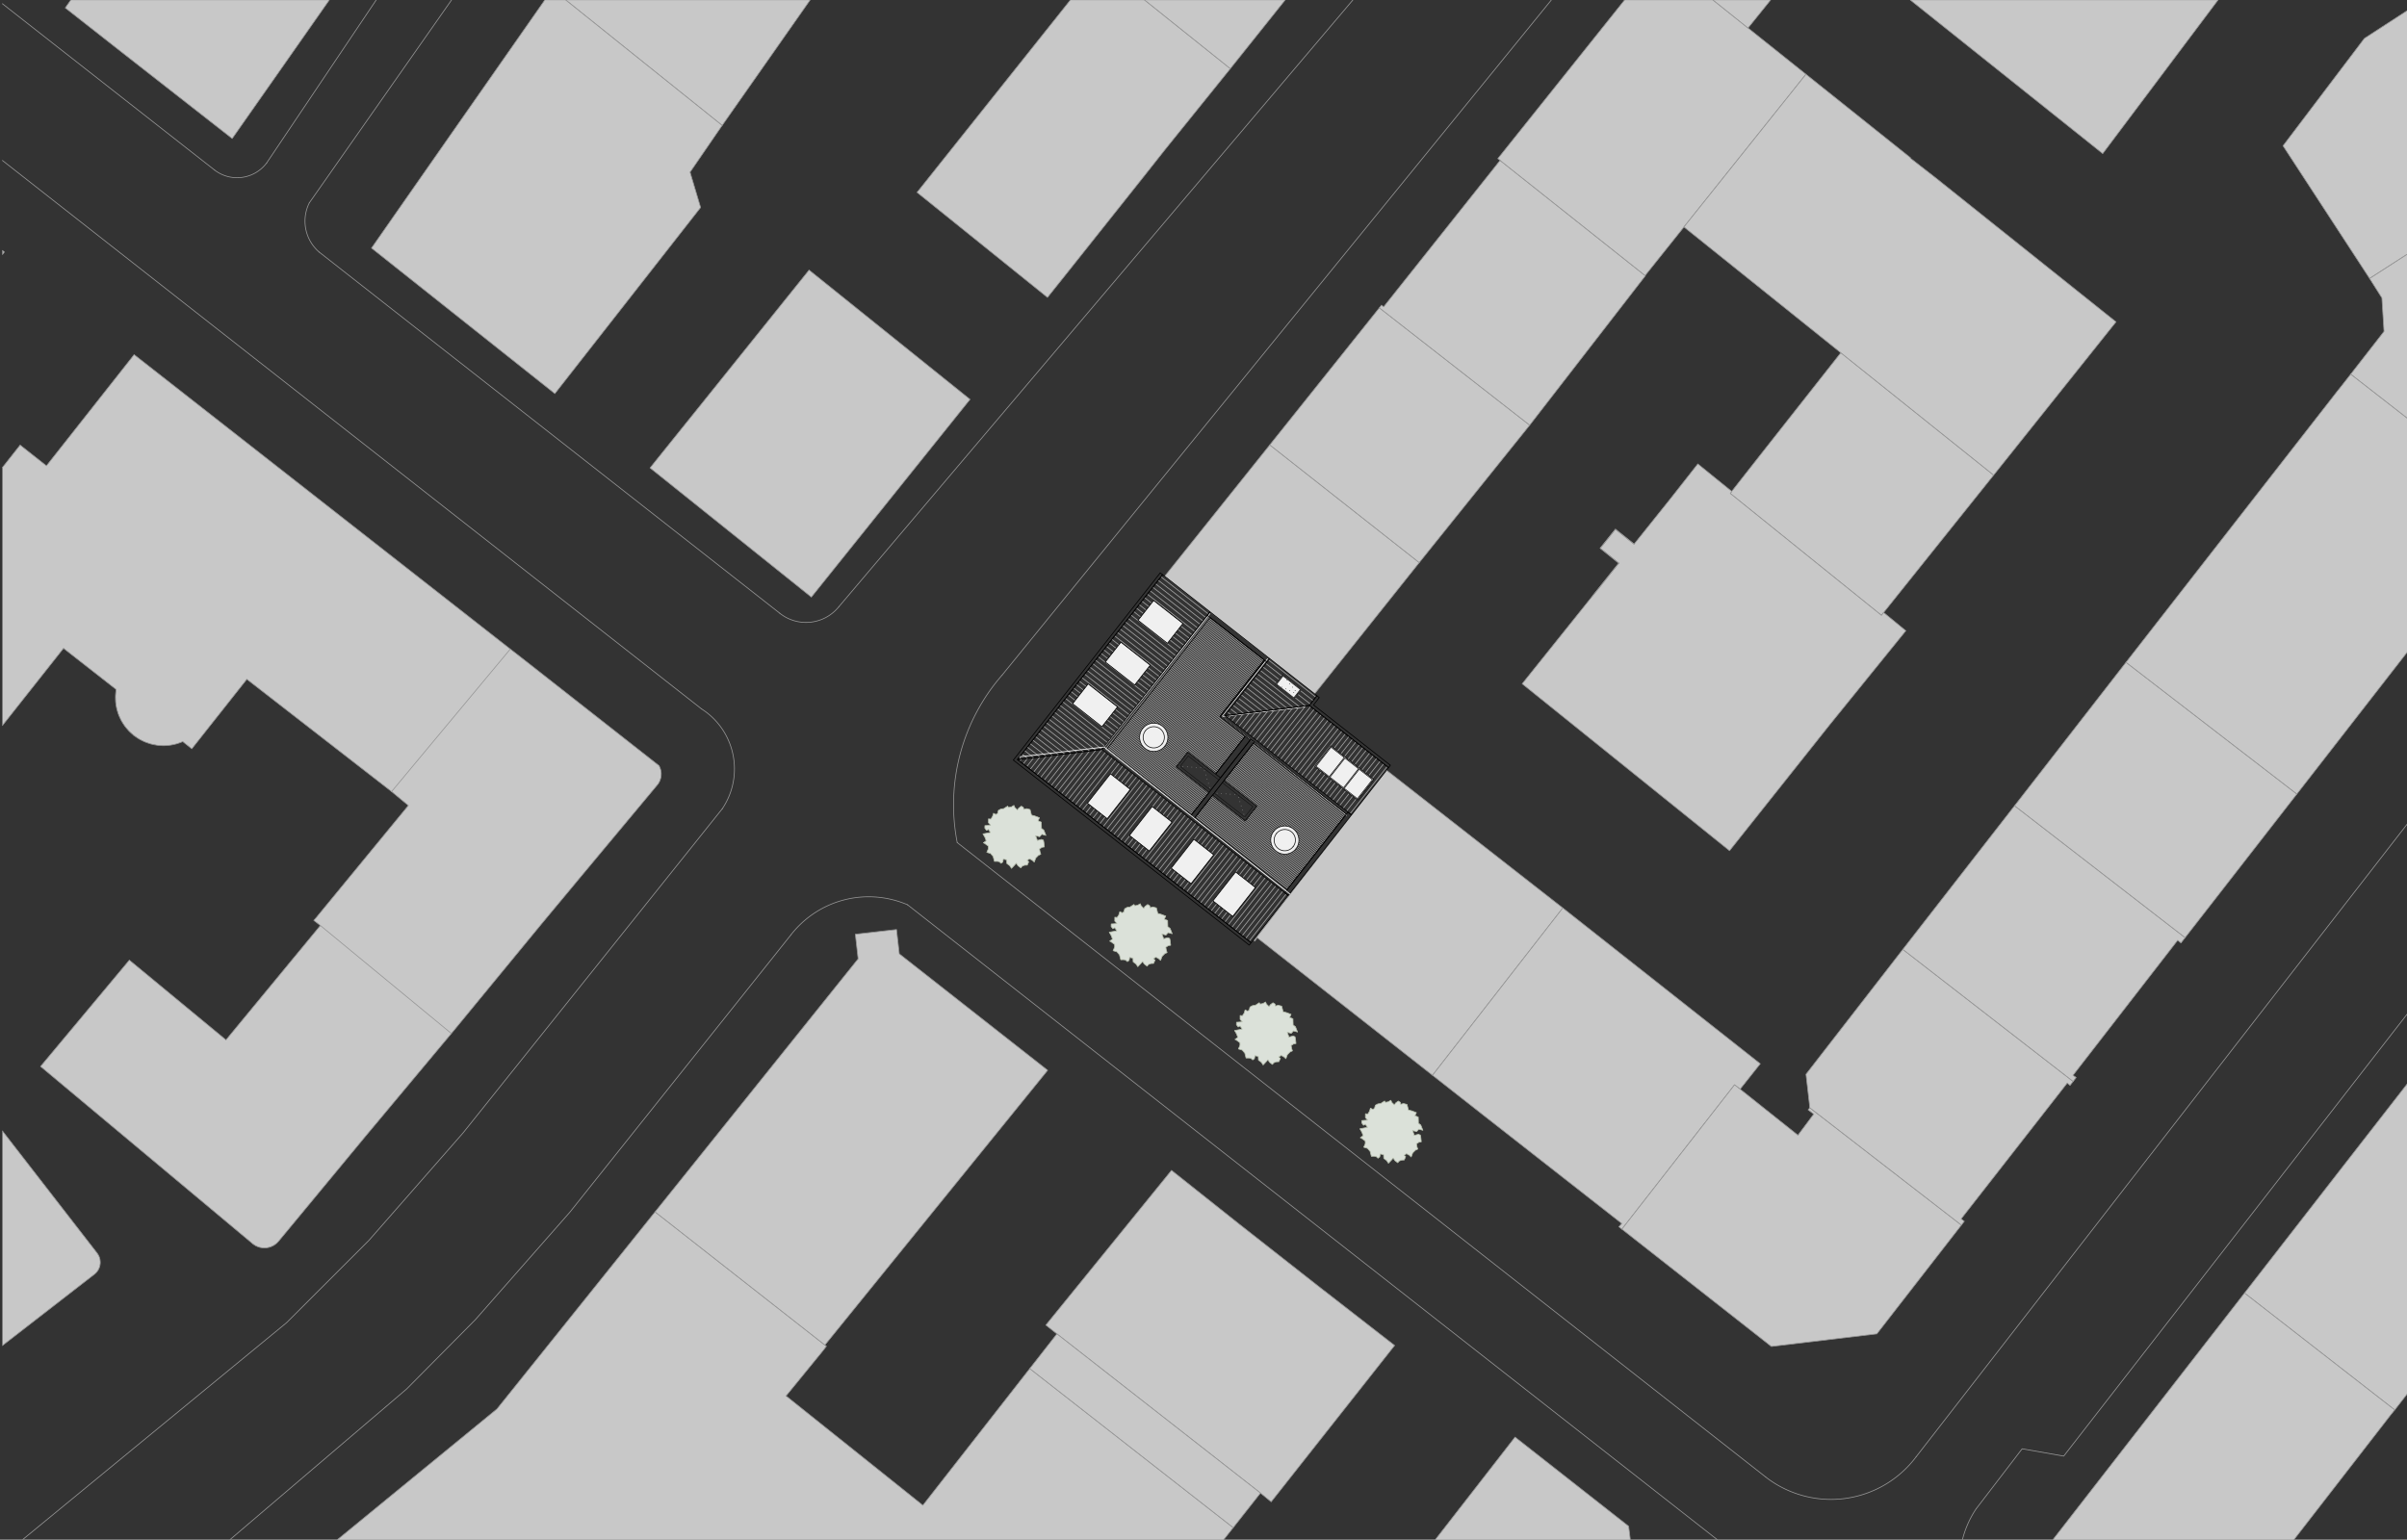 <svg id="Ebene_1" data-name="Ebene 1" xmlns="http://www.w3.org/2000/svg" viewBox="0 0 2573.86 1646.93"><rect x="0" y="0" width="2573.86" height="1646.93" fill="#333333" stroke="none"/><defs><clipPath id="clip-path"><path class="cls-1" d="m1340.608 794.425-31.785 40.518 34.943 27.411-12.246 15.611-34.942-27.408-18.953 24.159 98.484 77.256 55.403-70.625 7.58-9.667-98.484-77.255"/></clipPath><clipPath id="clip-path-2"><path class="cls-1" d="m1178.364 801.656-90.309 10.82 249.781 195.939 39.659-50.553-199.131-156.206"/></clipPath><clipPath id="clip-path-3"><path class="cls-1" d="m1293.89 660.505-110.22 140.508 90.239 70.786 18.952-24.159-34.943-27.411 12.249-15.611 29.735 23.327 31.785-40.519-27.156-21.302 47.237-60.217-57.878-45.402"/></clipPath><clipPath id="clip-path-4"><path class="cls-1" d="M2.577 1646.969V.035h2571.356v1646.934H2.577"/></clipPath><clipPath id="clip-path-22"><path class="cls-1" d="m1088.063 812.482 155.121-197.746 50.641 39.728-115.47 147.2-90.292 10.818"/></clipPath><clipPath id="clip-path-23"><path class="cls-1" d="m1309.838 765.483 135.306 106.141 39.654-50.553-84.75-66.484-90.21 10.896"/></clipPath><clipPath id="clip-path-24"><path class="cls-1" d="m1309.838 765.483 47.82-60.959 50.554 39.654-8.164 10.409-90.21 10.896"/></clipPath><style>.cls-1,.cls-12,.cls-13,.cls-18,.cls-4,.cls-5,.cls-9{fill:none}.cls-1{clip-rule:evenodd}.cls-11,.cls-17,.cls-8{fill-rule:evenodd}.cls-4{stroke:#a6a6a6}.cls-12,.cls-13,.cls-18,.cls-4,.cls-5,.cls-9{stroke-linecap:round;stroke-linejoin:round;stroke-width:.8px}.cls-5{stroke:#000}.cls-8{fill:#c8c8c8}.cls-9{stroke:#969696}.cls-10{clip-path:url(#clip-path-4)}.cls-11{fill:#f0f0f0}.cls-12{stroke:#191919}.cls-13{stroke:#fff}.cls-17{fill:#dbe1d9}.cls-18{stroke:#b7bfae}</style></defs><g style="clip-path:url(#clip-path)"><path class="cls-4" d="m1277.625 874.716 98.484 77.256M1278.79 873.231l98.487 77.256M1279.958 871.743l98.484 77.255M1281.123 870.255l98.487 77.258M1282.291 868.769l98.484 77.256M1283.456 867.281l98.484 77.256M1284.624 865.796l98.484 77.255M1285.789 864.307l98.484 77.256M1286.957 862.822l98.484 77.256M1288.122 861.334l98.484 77.255M1289.29 859.849l98.484 77.255M1290.455 858.36l98.484 77.256M1291.622 856.875l98.485 77.256M1292.787 855.387l98.485 77.255M1293.953 853.901l98.487 77.256M1295.12 852.413l98.485 77.256M1296.285 850.925l98.488 77.258M1332.393 876.848l63.545 49.847M1333.561 875.363l63.544 49.844M1334.726 873.874l63.545 49.848M1335.894 872.389l63.542 49.845M1337.059 870.901l63.545 49.847M1338.227 869.415l63.541 49.845M1339.392 867.927l63.544 49.848M1340.56 866.442l63.541 49.844M1341.725 864.954l63.544 49.847M1342.893 863.468l63.541 49.845M1309.118 834.572l98.484 77.256M1310.283 833.084l98.484 77.255M1311.448 831.598l98.487 77.256M1312.616 830.11l98.484 77.256M1313.781 828.622l98.487 77.256M1314.949 827.137l98.484 77.255M1316.114 825.649l98.487 77.255M1317.282 824.163l98.484 77.256M1318.447 822.675l98.484 77.256M1319.615 821.19l98.484 77.255M1320.78 819.701l98.484 77.256M1321.948 818.216l98.484 77.256M1323.113 816.728l98.484 77.255M1324.28 815.242l98.485 77.256M1325.446 813.754l98.484 77.256M1326.613 812.269l98.485 77.255M1327.778 810.781l98.485 77.255M1328.943 809.293l98.488 77.255M1330.111 807.807l98.485 77.256M1331.276 806.319l98.487 77.256M1332.444 804.834l98.485 77.255M1333.609 803.346l98.485 77.255M1334.777 801.86l98.484 77.256M1335.942 800.372l98.484 77.256M1337.11 798.887l98.484 77.255M1338.275 797.398l98.484 77.256M1339.443 795.913l98.484 77.256"/></g><path class="cls-5" d="m1439.092 871.68-98.484-77.255M1431.512 881.347l7.58-9.667M1376.109 951.972l55.403-70.625M1277.625 874.716l98.484 77.256M1296.578 850.557l-18.953 24.159M1331.52 877.965l-34.942-27.408M1343.766 862.354l-12.246 15.611M1308.823 834.943l34.943 27.411M1340.608 794.425l-31.785 40.518"/><g style="clip-path:url(#clip-path-2)"><path class="cls-4" d="m1335.715 1006.754 39.66-50.556M1331.999 1003.837l39.657-50.553M1328.283 1000.921l39.657-50.554M1324.564 998.007l39.66-50.556M1320.848 995.09l39.656-50.556M1317.131 992.173l39.657-50.553M1313.412 989.259l39.66-50.556M1309.696 986.342l39.657-50.556M1305.98 983.425l39.657-50.553M1302.261 980.511l39.659-50.556M1298.545 977.594l39.656-50.556M1294.828 974.677l39.657-50.553M1291.109 971.763l39.66-50.556M1287.393 968.846l39.657-50.555M1283.677 965.93l39.657-50.553M1279.958 963.016l39.659-50.556M1276.242 960.099l39.656-50.556M1272.525 957.182l39.657-50.553M1268.806 954.268l39.66-50.556M1265.09 951.351l39.657-50.556M1261.374 948.434l39.657-50.553M1257.655 945.52l39.657-50.556M1253.939 942.603l39.656-50.556M1250.222 939.686l39.657-50.553M1246.503 936.772l39.657-50.556M1242.787 933.856l39.657-50.556M1239.071 930.939l39.657-50.553M1235.352 928.025l39.657-50.556M1231.636 925.108l39.656-50.556M1227.919 922.191l39.657-50.553M1224.2 919.277l39.657-50.556M1220.484 916.36l39.657-50.556M1216.768 913.443l39.657-50.553M1213.049 910.529l39.657-50.556M1209.333 907.612l39.656-50.556M1205.616 904.696l39.657-50.554M1201.897 901.781l39.657-50.555M1198.181 898.865l39.657-50.556M1194.465 895.948l39.657-50.553M1190.746 893.034l39.657-50.556M1187.03 890.117l39.656-50.556M1183.313 887.2l39.657-50.553M1179.594 884.286l39.657-50.556M1175.878 881.369l39.657-50.556M1172.162 878.452l39.657-50.553M1168.443 875.535l39.656-50.553M1164.727 872.622l39.656-50.556M1161.01 869.705l39.657-50.554M1157.291 866.788l39.657-50.553M1153.575 863.874l39.657-50.556M1149.856 860.957l39.659-50.553M1146.14 858.04l39.657-50.553M1142.423 855.126l39.657-50.556M1138.704 852.209l39.66-50.553M1134.988 849.292l36.749-46.842M1131.272 846.378l33.837-43.135M1127.553 843.461l30.929-39.424M1123.837 840.545l28.014-35.714M1120.12 837.631l25.104-32.006M1116.401 834.714l22.196-28.296M1112.685 831.797l19.284-24.582M1108.969 828.883l16.373-20.875M1105.25 825.966l13.464-17.164M1101.534 823.049l10.553-13.453M1097.818 820.135l7.642-9.745M1094.098 817.218l4.734-6.035M1090.382 814.301l1.823-2.321"/></g><path class="cls-5" d="m1377.495 957.862-199.131-156.206M1337.836 1008.415l39.659-50.553M1088.055 812.476l249.781 195.939M1178.364 801.656l-90.309 10.82"/><g style="clip-path:url(#clip-path-3)"><path class="cls-4" d="m1183.67 801.015 90.239 70.784M1184.836 799.527l90.238 70.787M1186.003 798.039l90.236 70.787M1187.168 796.554l90.239 70.787M1188.333 795.065l90.239 70.787M1189.501 793.58l90.239 70.787M1190.666 792.092l90.239 70.787M1191.834 790.607l90.239 70.786M1192.999 789.118l90.239 70.787M1194.167 787.633l90.239 70.787M1195.332 786.145l90.238 70.787M1196.5 784.659l90.238 70.785M1197.665 783.171l90.238 70.787M1198.833 781.686l90.238 70.784M1199.998 780.198l90.238 70.787M1201.166 778.71l90.238 70.786M1202.331 777.224l90.238 70.787M1203.499 775.736l55.295 43.379M1204.664 774.251l55.295 43.375M1205.829 772.762l55.298 43.379M1206.997 771.277l55.295 43.376M1208.162 769.789l55.298 43.379M1209.33 768.304l55.295 43.375M1210.495 766.815l55.298 43.379M1211.663 765.33l55.295 43.376M1212.828 763.842l55.298 43.376M1213.995 762.356l55.296 43.376M1215.161 760.868l85.033 66.705M1216.328 759.38l85.034 66.705M1217.494 757.895l85.033 66.705M1218.661 756.406l85.034 66.706M1219.826 754.921l85.034 66.705M1220.994 753.433l85.034 66.705M1222.159 751.948l85.034 66.705M1223.327 750.459l85.034 66.705M1224.492 748.974l85.034 66.702M1225.657 747.486l85.037 66.705M1226.825 746l85.034 66.703M1227.99 744.512l85.034 66.705M1229.158 743.027l85.034 66.702M1230.323 741.539l85.034 66.705M1231.491 740.051l85.034 66.705M1232.656 738.565l85.034 66.705M1233.824 737.077l85.034 66.705M1234.989 735.592l85.034 66.705M1236.157 734.104l85.034 66.704M1237.322 732.618l85.034 66.705M1238.49 731.13l85.034 66.705M1239.655 729.645l85.034 66.705M1240.823 728.156l85.034 66.705M1241.988 726.671l85.034 66.702M1243.153 725.183l85.036 66.705M1244.321 723.698l85.033 66.702M1245.486 722.209l85.034 66.705M1246.654 720.724l57.877 45.4M1247.819 719.236l57.878 45.402M1248.987 717.748l57.877 45.402M1250.151 716.262l57.878 45.403M1251.319 714.774l57.878 45.403M1252.484 713.289l57.878 45.402M1253.652 711.8l57.878 45.403M1254.817 710.315l57.878 45.403M1255.985 708.827l57.878 45.403M1257.15 707.342l57.878 45.402M1258.318 705.853l57.878 45.403M1259.483 704.368l57.878 45.4M1260.648 702.88l57.881 45.402M1261.816 701.394l57.878 45.4M1262.981 699.906l57.881 45.403M1264.149 698.418l57.878 45.403M1265.314 696.933l57.881 45.402M1266.482 695.445l57.878 45.402M1267.647 693.959l57.878 45.403M1268.815 692.471l57.878 45.403M1269.98 690.986l57.878 45.402M1271.148 689.497l57.878 45.403M1272.313 688.012l57.878 45.403M1273.481 686.524l57.878 45.403M1274.646 685.039l57.878 45.402M1275.814 683.55l57.878 45.403M1276.979 682.065l57.878 45.4M1278.144 680.577l57.88 45.402M1279.312 679.089l57.877 45.402M1280.477 677.603l57.88 45.403M1281.645 676.115l57.877 45.403M1282.809 674.63l57.881 45.402M1283.977 673.141l57.878 45.403M1285.142 671.656l57.878 45.403M1286.31 670.168l57.878 45.403M1287.475 668.683l57.878 45.402M1288.643 667.194l57.878 45.403M1289.808 665.709l57.878 45.403M1290.976 664.221l57.878 45.402M1292.141 662.736l57.878 45.399M1293.309 661.247l57.878 45.403"/></g><path class="cls-5" d="m1351.768 705.907-57.878-45.402M1304.531 766.124l47.237-60.217M1331.687 787.426l-27.156-21.302M1299.902 827.945l31.785-40.519M1270.164 804.618l29.738 23.327M1257.918 820.229l12.246-15.611M1292.861 847.64l-34.943-27.411M1273.909 871.799l18.952-24.159M1183.67 801.015l90.239 70.784M1293.89 660.505l-110.22 140.51"/><path class="cls-8" d="m1517.629 601.774-111.892 140.363-160.345-125.669 112.436-140.57 159.801 125.876"/><path class="cls-9" d="m1405.737 742.137 111.892-140.363M1245.392 616.468l160.345 125.669M1357.828 475.898l-112.436 140.57M1517.629 601.774l-159.801-125.876"/><path class="cls-8" d="m1344.355 1003.066-2.551 3.552-.779-.609 141.605-182.107 188.484 147.323-139.283 178.954-187.476-147.113"/><path class="cls-9" d="m1341.804 1006.618 2.551-3.552M1341.025 1006.009l.779.609M1482.63 823.902l-141.605 182.107M1671.114 971.225 1482.63 823.902M1531.831 1150.179l139.283-178.954M1344.355 1003.066l187.476 147.113"/><path class="cls-8" d="m865.149 288.868 172.12 138.331-169.665 211.482-172.44-138.178 7.106-8.921 50.891-63.289 111.988-139.425"/><path class="cls-9" d="m1037.269 427.199-172.12-138.331M867.604 638.681l169.665-211.482M695.164 500.503l172.44 138.178M702.27 491.582l-7.106 8.921M753.161 428.293l-50.891 63.289M865.149 288.868 753.161 428.293"/><path class="cls-8" d="M660.428 44.506 604.985.035h261.253L772.21 134.152 660.428 44.506"/><path class="cls-9" d="M772.21 134.152 866.238.035M660.428 44.506l111.782 89.646M604.985.035l55.443 44.471"/><path class="cls-8" d="M2.577 776.019v-275.93l18.942-24.021 28.139 22.204 93.77-118.905 402.217 314.93 11.043 8.543 148.046 116.192 1.567 3.805.695 4.053-.213 4.11-1.108 3.96-1.95 3.62-32.863 39.422-46.527 55.805-44.975 54.066-94.981 115.503-93.41 111.836-62.912 76.045-29.821 36.017-2.65 2.786-3.144 2.217-3.515 1.565-3.75.853-3.845.105-3.793-.641-3.596-1.366-3.262-2.038-227.316-190.038 94.942-113.726 103.351 85.399 100.932-122.4-7.067-5.482 2.362-2.665 98.796-120.245-17.932-14.891-154.811-120.189-58.866 74.418-9.657-7.69-6.518 2.35-6.775 1.451-6.909.524-6.917-.414-6.798-1.337-6.555-2.246-6.194-3.106-5.718-3.912-5.111-4.618-4.446-5.261-3.701-5.811-2.889-6.253-2.026-6.582-1.125-6.798-.205-6.885.719-6.851-56.353-44.068-65.317 82.59"/><path class="cls-9" d="M21.519 476.068 2.577 500.089M49.658 498.272l-28.139-22.204M143.428 379.367l-93.77 118.905M545.645 694.297l-402.217-314.93M556.688 702.84l-11.043-8.543M704.734 819.032 556.688 702.84"/><g class="cls-10"><path class="cls-9" d="M704.734 819.032a18.636 18.636 0 0 1-1.01 19.548"/></g><path class="cls-9" d="m670.862 878.002 32.863-39.422M624.335 933.807l46.527-55.805M579.36 987.873l44.975-54.066M484.379 1103.376l94.981-115.503M390.969 1215.212l93.41-111.836M328.057 1291.257l62.912-76.045M298.236 1327.274l29.821-36.017"/><g class="cls-10"><path class="cls-9" d="M298.236 1327.274a19.71 19.71 0 0 1-27.555 3.48"/></g><path class="cls-9" d="m43.365 1140.717 227.316 190.038M138.307 1026.991l-94.942 113.726M241.658 1112.39l-103.351-85.399M342.59 989.99l-100.932 122.4M335.523 984.508l7.067 5.482M337.885 981.843l-2.362 2.665M436.681 861.598l-98.796 120.245M418.749 846.707l17.932 14.891M263.938 726.518l154.811 120.189M205.072 800.936l58.866-74.418M195.415 793.246l9.657 7.69"/><g class="cls-10"><path class="cls-9" d="M195.415 793.246a51.307 51.307 0 0 1-52.384-6.69"/></g><g class="cls-10"><path class="cls-9" d="M143.031 786.556a51.31 51.31 0 0 1-18.784-49.06"/></g><path class="cls-9" d="m67.894 693.429 56.353 44.068M2.577 776.019l65.317-82.59"/><path class="cls-8" d="m1531.831 1150.179 139.283-178.954 211.165 166.638-21.544 27.156-5.936-4.649-120.452 154.414-3.232-2.551 3.042-3.572-149.083-116.693-53.243-41.789"/><path class="cls-9" d="m1671.114 971.225-139.283 178.954M1882.279 1137.863l-211.165-166.638M1860.735 1165.019l21.544-27.156M1854.799 1160.37l5.936 4.649M1734.347 1314.784l120.452-154.414M1731.115 1312.233l3.232 2.551M1734.157 1308.661l-3.042 3.572M1585.074 1191.968l149.083 116.693M1531.831 1150.179l53.243 41.789"/><path class="cls-8" d="m1734.347 1314.784 120.452-154.414 5.936 4.649 61.852 49.266 16.838-22.544-5.936-4.612 1.797-2.191 162.066 125.461-90.389 116.371-112.819 13.493-159.797-125.479"/><path class="cls-9" d="m1854.799 1160.37-120.452 154.414M1860.735 1165.019l-5.936-4.649M1922.587 1214.285l-61.852-49.266M1939.425 1191.741l-16.838 22.544M1933.489 1187.129l5.936 4.612M1935.286 1184.938l-1.797 2.191M2097.352 1310.399l-162.066-125.461M2006.963 1426.77l90.389-116.371M1894.144 1440.263l112.819-13.493M1734.347 1314.784l159.797 125.479"/><path class="cls-8" d="m1935.286 1184.938-4.101-35.85 103.558-133.569 182.118 141.242-3.308 4.232-3.022-2.511-113.443 145.284 3.382 2.628-3.118 4.005-162.066-125.461"/><path class="cls-9" d="m1931.185 1149.088 4.101 35.85M2034.743 1015.519l-103.558 133.569M2216.861 1156.761l-182.118-141.242M2213.553 1160.993l3.308-4.232M2210.531 1158.482l3.022 2.511M2097.088 1303.766l113.443-145.284M2100.47 1306.394l-3.382-2.628M2097.352 1310.399l3.118-4.005M1935.286 1184.938l162.066 125.461"/><path class="cls-8" d="m2216.71 1150.185 3.382 2.418-3.231 4.158-182.118-141.242 119.509-153.638 182.325 141.052-4.422 5.67-3.532-2.852-111.913 144.434"/><path class="cls-9" d="m2220.092 1152.603-3.382-2.418M2216.861 1156.761l3.231-4.158M2034.743 1015.519l182.118 141.242M2154.252 861.881l-119.509 153.638M2336.577 1002.933l-182.325-141.052M2332.155 1008.603l4.422-5.67M2328.623 1005.751l3.532 2.852M2216.71 1150.185l111.913-144.434"/><path class="cls-8" d="m2154.252 861.881 119.152-153.428 182.681 140.862-119.508 153.618-182.325-141.052"/><path class="cls-9" d="m2273.404 708.453-119.152 153.428M2456.085 849.315l-182.681-140.862M2336.577 1002.933l119.508-153.618M2154.252 861.881l182.325 141.052"/><path class="cls-8" d="m2456.085 849.315-182.681-140.862 227.259-291.674.054.042 13.008-16.608 60.208 46.905v250.631l-117.848 151.566"/><path class="cls-9" d="m2273.404 708.453 182.681 140.862M2500.663 416.779l-227.259 291.674M2500.717 416.821l-.054-.042M2513.725 400.213l-13.008 16.608M2573.933 447.118l-60.208-46.905M2456.085 849.315l117.848-151.566"/><path class="cls-8" d="m1635.721 454.769-118.092 147.005-159.801-125.876 117.168-146.608 160.725 125.479"/><path class="cls-9" d="m1517.629 601.774 118.092-147.005M1357.828 475.898l159.801 125.876M1474.996 329.29l-117.168 146.608M1635.721 454.769 1474.996 329.29"/><path class="cls-8" d="m1604.083 171.603 155.336 123.373-123.698 159.793-160.725-125.479 2.268-2.855 2.304 1.795 124.515-156.627"/><path class="cls-9" d="m1759.419 294.976-155.336-123.373M1635.721 454.769l123.698-159.793M1474.996 329.29l160.725 125.479M1477.264 326.435l-2.268 2.855M1479.568 328.23l-2.304-1.795M1604.083 171.603 1479.568 328.23"/><path class="cls-8" d="m1604.386 171.589-2.729-1.915L1737.207.035h94.589l37.386 29.915 61.96 49.498-130.465 163.309-41.539 51.996-154.876-123.008.124-.156"/><path class="cls-9" d="m1800.677 242.757 130.465-163.309M1759.138 294.753l41.539-51.996M1604.262 171.745l154.876 123.008M1604.386 171.589l-.124.156M1601.657 169.674l2.729 1.915M1737.207.035l-135.55 169.639M1869.182 29.95 1831.796.035M1931.142 79.448l-61.96-49.498"/><path class="cls-8" d="m2131.841 508.193-117.638 146.985-2.324 3.025-161.652-130.374 1.551-2.211 30.934-39.422 85.72-108.85 163.409 130.847"/><path class="cls-9" d="m2014.203 655.178 117.638-146.985M2011.879 658.203l2.324-3.025M1850.227 527.829l161.652 130.374M1851.778 525.618l-1.551 2.211M1882.712 486.196l-30.934 39.422M1968.432 377.346l-85.72 108.85M2131.841 508.193l-163.409-130.847"/><path class="cls-8" d="m1850.227 527.829 161.652 130.374 2.324-3.025 23.735 19.523-81.582 100.743-106.923 134.513-221.726-178.527 103.371-129.05-19.919-15.95 16.271-20.316 19.919 15.95 37.831-47.245 30.331-38.588 36.267 29.387-1.551 2.211"/><path class="cls-9" d="m2011.879 658.203-161.652-130.374M2014.203 655.178l-2.324 3.025M2037.938 674.701l-23.735-19.523M1956.356 775.444l81.582-100.743M1849.433 909.957l106.923-134.513M1627.707 731.43l221.726 178.527M1731.078 602.38l-103.371 129.05M1711.159 586.43l19.919 15.95M1727.43 566.114l-16.271 20.316M1747.349 582.064l-19.919-15.95M1785.18 534.819l-37.831 47.245M1815.511 496.231l-30.331 38.588M1851.778 525.618l-36.267-29.387M1850.227 527.829l1.551-2.211"/><path class="cls-8" d="M1743.341 1646.969h-208.557l85.289-109.769 121.454 95.349 1.814 14.42"/><path class="cls-9" d="m1620.073 1537.2-85.289 109.766M1741.527 1632.549l-121.454-95.349M1743.341 1646.966l-1.814-14.417"/><path class="cls-8" d="m1118.357 1417.379 134.363-165.507 72.436 57.527 90.162 70.781.037-.048 75.929 59.037-131.998 167.261-11.435-9.391-217.662-170.249-11.832-9.411"/><path class="cls-9" d="m1252.72 1251.872-134.363 165.507M1325.156 1309.399l-72.436-57.527M1415.318 1380.18l-90.162-70.781M1415.355 1380.132l-.037.048M1491.284 1439.169l-75.929-59.037M1359.286 1606.43l131.998-167.261M1347.851 1597.039l11.435 9.391M1130.189 1426.79l217.662 170.249M1118.357 1417.379l11.832 9.411"/><path class="cls-8" d="M980.633 205.793 1144.564.035h79.421l91.607 73.382-3.654 4.574-66.342 82.259-23.904 30.255-81.97 103.068-19.621 24.563-139.468-112.343"/><path class="cls-9" d="m1245.596 160.25 66.342-82.259M1221.692 190.505l23.904-30.255M1139.722 293.573l81.97-103.068M1120.101 318.136l19.621-24.563M980.633 205.793l139.468 112.343M1144.564.035 980.633 205.793M1315.592 73.417 1223.985.035M1311.938 77.991l3.654-4.574"/><path class="cls-8" d="M1223.985.035h150.225l-58.618 73.38-91.607-73.38"/><path class="cls-9" d="M1315.592 73.415 1374.21.035M1223.985.035l91.607 73.38"/><path class="cls-8" d="m397.279 265.359 35.019-50.193 30.518-43.729L481.4 144.81 582.566.035h22.411l55.451 44.471 107.266 86.037 4.516 3.609-34.319 49.985 3.554 11.924 7.711 25.871-155.833 199.087-183.52-145.733-12.524-9.927"/><path class="cls-9" d="m432.298 215.166-35.019 50.193M462.816 171.437l-30.518 43.729M481.4 144.81l-18.584 26.627M582.563.035 481.4 144.81M660.428 44.506 604.977.035M767.694 130.543 660.428 44.506M772.21 134.152l-4.516-3.609M737.891 184.137l34.319-49.985M741.445 196.061l-3.554-11.924M749.156 221.932l-7.711-25.871M593.323 421.019l155.833-199.087M409.803 275.286l183.52 145.733M397.279 265.359l12.524 9.927"/><path class="cls-8" d="m69.809 8.441 5.89-8.406h276.39L295.96 80.172l-47.688 68.002-115.729-90.496L69.809 8.441"/><path class="cls-9" d="m75.699.035-5.89 8.406M295.96 80.172 352.089.035M248.272 148.174l47.688-68.002M132.543 57.678l115.729 90.496M69.809 8.441l62.734 49.237"/><path class="cls-8" d="m360.732 1646.969 53.266-43.677 117.493-96.245 169.002-210.745 181.568 142.413 1.627 1.304-4.535 5.82-38.628 47.321 146.324 117.012 93.297-119.356 15.704-20.109 5.318-6.797 217.523 170.13-10.188 12.929H360.732"/><path class="cls-9" d="m531.491 1507.047-117.493 96.245M700.493 1296.302l-169.002 210.745M882.061 1438.715l-181.568-142.413M883.688 1440.019l-1.627-1.304M879.153 1445.839l4.535-5.82M840.525 1493.158l38.628-47.319M986.849 1610.172l-146.324-117.014M1080.146 1490.816l-93.297 119.356M1095.85 1470.707l-15.704 20.109M1101.168 1463.91l-5.318 6.797M1318.691 1634.04l-217.523-170.13M1308.503 1646.966l10.188-12.926M413.998 1603.292l-53.266 43.674"/><path class="cls-8" d="m1130.189 1426.79 217.662 170.249-29.16 37.001-217.523-170.13 29.021-37.12"/><path class="cls-9" d="m1347.851 1597.039-217.662-170.249M1318.691 1634.04l29.16-37.001M1101.168 1463.91l217.523 170.13M1130.189 1426.79l-29.021 37.12"/><path class="cls-8" d="M1869.182 29.95 1831.796.035h61.526l-24.14 29.915"/><path class="cls-9" d="m1831.796.035 37.386 29.915M1869.182 29.95l24.14-29.915"/><path class="cls-8" d="M2042.796.035h328.964l-123.284 164.24-69.359-55.384L2042.796.035"/><path class="cls-9" d="m2042.796.035 136.321 108.856M2248.476 164.275 2371.76.035M2179.117 108.891l69.359 55.384"/><path class="cls-8" d="m2533.888 297.882-92.574-141.916 86.942-114.847 45.677-29.666v260.633l-40.045 25.796"/><path class="cls-9" d="m2441.314 155.966 92.574 141.916M2528.256 41.119l-86.942 114.847M2573.933 11.453l-45.677 29.666M2533.888 297.882l40.045-25.796"/><path class="cls-8" d="m2513.725 400.213 35.564-45.678-2.268-35.866-13.133-20.787 40.045-25.796v175.032l-60.208-46.905"/><path class="cls-9" d="m2513.725 400.213 60.208 46.905M2549.289 354.535l-35.564 45.678M2547.021 318.669l2.268 35.866M2533.888 297.882l13.133 20.787M2573.933 272.086l-40.045 25.796"/><path class="cls-8" d="m2560.74 1508.144-160.605-125.011 104.437-134.45 69.361-89.133v331.618l-13.193 16.976"/><path class="cls-9" d="m2400.135 1383.133 160.605 125.011M2504.572 1248.683l-104.437 134.45M2573.933 1159.55l-69.361 89.133M2560.74 1508.144l13.193-16.976"/><path class="cls-8" d="M917.63 1025.63h-.003l-2.985-26.305 26.493-3.025h.008l17.51-2.001 2.968 25.974-.014-.003.014.011 3.552 2.787 155.103 121.765-238.212 293.88-.02-.018-181.551-142.393L917.63 1025.63"/><path class="cls-9" d="M917.627 1025.63h.003M914.642 999.325l2.985 26.305M941.135 996.3l-26.493 3.025M941.143 996.3h-.008M958.653 994.299l-17.51 2.001M961.621 1020.273l-2.968-25.974M961.607 1020.27l.014.003M961.621 1020.281l-.014-.011M965.173 1023.068l-3.552-2.787M1120.276 1144.833l-155.103-121.765M882.064 1438.713l238.212-293.88M882.044 1438.695l.02.018M700.493 1296.302l181.551 142.393M917.63 1025.63l-217.137 270.672"/><path class="cls-8" d="m1931.142 79.448 111.81 89.324-.195.397 26.532 20.656.005-.008 7.461 5.959-.003.001 10.701 8.546 175.235 139.991-130.847 163.879-163.409-130.847-167.755-134.589 130.465-163.309"/><path class="cls-9" d="m2042.952 168.772-111.81-89.324M2042.757 169.169l.195-.397M2069.289 189.825l-26.532-20.656M2069.294 189.817l-.005.008M2076.755 195.776l-7.461-5.959M2076.752 195.777l.003-.001M2087.453 204.323l-10.701-8.546M2262.688 344.314l-175.235-139.991M2131.841 508.193l130.847-163.879M1968.432 377.346l163.409 130.847M1800.677 242.757l167.755 134.589M1931.142 79.448l-130.465 163.309"/><path class="cls-8" d="m2195.19 1646.969 204.945-263.836 160.605 125.011-4.138 5.066-103.68 133.759H2195.19"/><path class="cls-9" d="m2560.74 1508.144-160.605-125.011M2556.602 1513.21l4.138-5.066M2452.922 1646.966l103.68-133.756M2400.135 1383.133l-204.945 263.833"/><path class="cls-8" d="m4.643 269.573-2.066 2.633v-4.255l2.066 1.622"/><path class="cls-9" d="m4.643 269.573-2.066-1.622M2.577 272.206l2.066-2.633"/><path class="cls-8" d="M2.577 1439.265v-229.544l101.125 130.482 1.99 3.22 1.189 3.591.323 3.77-.562 3.745-1.415 3.509-2.191 3.084-2.848 2.492-97.611 75.651"/><path class="cls-9" d="M103.702 1340.203 2.577 1209.721"/><g class="cls-10"><path class="cls-9" d="M103.702 1340.203a16.19 16.19 0 0 1-3.514 23.411"/></g><path class="cls-9" d="m2.577 1439.265 97.611-75.651"/><path class="cls-11" d="m1187.435 827.729 21.212 16.64-24.611 31.373-21.212-16.639 24.611-31.374"/><path class="cls-5" d="m1187.435 827.729 21.212 16.64M1208.647 844.369l-24.611 31.373M1184.036 875.742l-21.212-16.639M1162.824 859.103l24.611-31.374"/><path class="cls-11" d="m1232.013 862.697 21.214 16.643-24.256 30.92-21.215-16.639 24.257-30.924"/><path class="cls-5" d="m1232.013 862.697 21.214 16.643M1253.227 879.34l-24.256 30.92M1228.971 910.26l-21.215-16.639M1207.756 893.621l24.257-30.924"/><path class="cls-11" d="m1276.641 897.705 21.212 16.643-24.256 30.92-21.212-16.639 24.256-30.924"/><path class="cls-5" d="m1276.641 897.705 21.212 16.643M1297.853 914.348l-24.256 30.92M1273.597 945.268l-21.212-16.639M1252.385 928.629l24.256-30.924"/><path class="cls-11" d="m1321.233 932.685 21.212 16.639-24.256 30.923-21.215-16.639 24.259-30.923"/><path class="cls-5" d="m1321.233 932.685 21.212 16.639M1342.445 949.324l-24.256 30.923M1318.189 980.247l-21.215-16.639M1296.974 963.608l24.259-30.923M1243.19 614.728l-2.529-1.982M1088.063 812.482l155.127-197.754M1337.836 1008.415l-249.773-195.933M1335.854 1010.944l1.982-2.529M1083.551 813.029l252.303 197.915M1240.661 612.746l-157.11 200.283M1410.76 746.179l-2.548-2.001M1404.578 754.059l6.182-7.88M1486.802 818.559l-82.224-64.5M1484.821 821.088l1.981-2.529M1400.048 754.587l84.773 66.501M1402.613 751.315l-2.565 3.272M1408.212 744.178l-5.599 7.137"/><path class="cls-11" d="m1221.853 779.327 2.577-2.573 3.121-1.885 3.481-1.083 3.637-.216 3.586.658 3.322 1.497 2.866 2.25 2.247 2.872 1.494 3.322.655 3.586-.224 3.64-1.085 3.478-1.888 3.118-2.58 2.574-3.118 1.885-3.481 1.083-3.637.215-3.586-.658-3.322-1.499-2.869-2.248-2.245-2.872-1.493-3.322-.655-3.586.221-3.639 1.088-3.478 1.888-3.119"/><g class="cls-10"><path class="cls-12" d="M1221.853 779.327a15.118 15.118 0 0 1 23.789 18.664"/></g><g class="cls-10"><path class="cls-12" d="M1245.642 797.99a15.118 15.118 0 0 1-23.789-18.663"/></g><path class="cls-11" d="m1361.99 889.258 2.579-2.574 3.121-1.885 3.478-1.083 3.64-.218 3.583.661 3.322 1.496 2.869 2.251 2.245 2.871 1.494 3.323.655 3.586-.221 3.636-1.086 3.481-1.888 3.118-2.579 2.574-3.121 1.885-3.479 1.08-3.639.219-3.583-.658-3.325-1.5-2.866-2.248-2.245-2.871-1.494-3.325-.655-3.583.221-3.64 1.086-3.478 1.888-3.118"/><g class="cls-10"><path class="cls-12" d="M1361.99 889.258a15.119 15.119 0 0 1 23.791 18.663"/></g><g class="cls-10"><path class="cls-12" d="M1385.781 907.921a15.119 15.119 0 0 1-23.791-18.663"/></g><path class="cls-5" d="m1331.687 787.426-31.785 40.519M1336.892 791.508l-5.205-4.082M1305.107 832.026l31.785-40.518M1299.902 827.945l5.205 4.081"/><path class="cls-9" d="m342.59 989.99 140.04 115.478M418.749 846.707l126.896-152.41M1731.078 602.38l-28.196 35.215M1747.349 582.064l-19.919-15.95M1727.43 566.114l-16.271 20.316M1711.159 586.43l19.919 15.95M1731.078 602.38l-28.196 35.215M2206.789 1557.524l367.144-472.652M2206.789 1557.524l-44.447-7.824M2162.342 1549.7l-49.209 64.214M2573.933 881.65l-524.997 676.668M1887.985 1579.824l-864.418-678.578M1071.552 722.164 1658.857.035M1835.997 1646.682 970.465 967.803M845.817 999.892l-236.342 296.592M609.475 1296.484l-101.231 115.183M508.244 1411.667l-73.301 73.962M434.943 1485.629l-189.106 161.337M1446.615.035l-549.53 648.85M833.685 655.842 341.363 269.686M330.761 216.981 482.817.035M402.24.035 285.123 174.328M229.439 181.899 2.577 3.996M24.064 1646.966l282.427-232.181M306.491 1414.785l87.919-87.922M394.41 1326.863l100.772-115.061M495.182 1211.802l242.615-303.47M737.797 908.332l34.515-43.177M750.233 758.343 2.577 171.645M1731.078 602.38l-28.196 35.215M1331.038 873.985h0M1330.092 871h0M1328.663 866.499h0M1327.234 861.994h0M1325.805 857.49h0M1324.377 852.989h0M1323.43 850.004h0M1298.326 848.326h0M1301.45 848.535h0M1306.164 848.85h0M1310.878 849.165h0M1315.592 849.479h0M1320.306 849.794h0M1323.43 850.004h0M1261.898 819.75h0M1265.022 819.959h0M1269.736 820.274h0M1274.45 820.589h0M1279.164 820.903h0M1283.878 821.218h0M1287.002 821.428h0M1294.61 845.409h0M1293.663 842.424h0M1292.235 837.923h0M1290.806 833.418h0M1289.377 828.914h0M1287.949 824.413h0M1287.002 821.428h0M1375.525 952.715l-193.184-151.541M1182.341 801.174l110.806-141.253"/><g class="cls-10"><path class="cls-9" d="M2138.905 1758.467a105.945 105.945 0 0 1-25.772-144.553"/></g><g class="cls-10"><path class="cls-9" d="M2048.936 1558.318a113.745 113.745 0 0 1-160.951 21.506"/></g><g class="cls-10"><path class="cls-9" d="M845.817 999.892a105.257 105.257 0 0 1 124.648-32.089"/></g><g class="cls-10"><path class="cls-9" d="M1023.567 901.246a211.069 211.069 0 0 1 47.985-179.082"/></g><g class="cls-10"><path class="cls-9" d="M897.085 648.885a45.037 45.037 0 0 1-63.4 6.957"/></g><g class="cls-10"><path class="cls-9" d="M341.363 269.686a43.714 43.714 0 0 1-10.602-52.705"/></g><g class="cls-10"><path class="cls-9" d="M285.123 174.328a39.531 39.531 0 0 1-55.684 7.57"/></g><g class="cls-10"><path class="cls-9" d="M1835.997 1646.682a112.653 112.653 0 0 1 19.653 160.311"/></g><g class="cls-10"><path class="cls-9" d="M750.233 758.343a76.159 76.159 0 0 1 22.079 106.812"/></g><path class="cls-13" d="m1439.809 872.043-133.322-105.602M1306.487 766.441l48.901-61.736M1180.791 799.048l112.972-142.625M1306.487 766.441l88.487-10.281"/><path class="cls-5" d="m1439.676 870.938-133.818-104.973M1305.858 765.965l46.656-59.474"/><path class="cls-12" d="m1270.646 808.598 32.712 25.659M1303.358 834.257l-8.748 11.152M1294.61 845.409l-32.712-25.659M1261.898 819.75l8.748-11.152M1307.074 837.174l32.712 25.659M1339.786 862.833l-8.748 11.152M1331.038 873.985l-32.712-25.659M1298.326 848.326l8.748-11.152M1292.861 847.64l-34.943-27.411M1257.918 820.229l12.246-15.611M1270.164 804.618l34.943 27.408M1305.107 832.026l-12.246 15.614M1331.52 877.965l-34.942-27.408M1296.578 850.557l12.245-15.614M1308.823 834.943l34.943 27.411M1343.766 862.354l-12.246 15.611"/><g style="clip-path:url(#clip-path-22)"><path class="cls-4" d="m1292.076 656.692-50.641-39.725M1289.162 660.411l-50.644-39.728M1286.245 664.127l-50.644-39.727M1283.328 667.844l-50.641-39.725M1280.414 671.563l-50.644-39.728M1277.497 675.279l-50.643-39.728M1274.581 678.995l-50.641-39.725M1271.667 682.714l-50.644-39.727M1268.75 686.43l-50.644-39.727M1265.833 690.147l-50.641-39.725M1262.919 693.866l-50.644-39.728M1260.002 697.582l-50.644-39.728M1257.085 701.298l-50.641-39.725M1254.171 705.017l-50.644-39.727M1251.254 708.733l-50.644-39.727M1248.337 712.45l-50.644-39.725M1245.423 716.169l-50.644-39.728M1242.506 719.885l-50.643-39.728M1239.59 723.604l-50.644-39.728M1236.676 727.32l-50.644-39.727M1233.759 731.036l-50.644-39.727M1230.842 734.755l-50.644-39.727M1227.928 738.472l-50.644-39.728M1225.011 742.188l-50.644-39.728M1222.094 745.907l-50.644-39.728M1219.18 749.623l-50.644-39.727M1216.263 753.339l-50.643-39.724M1213.346 757.058l-50.643-39.727M1210.432 760.775l-50.643-39.728M1207.516 764.491l-50.644-39.725M1204.599 768.21l-50.644-39.728M1201.685 771.926l-50.644-39.727M1198.768 775.642l-50.644-39.724M1195.851 779.362l-50.644-39.728M1192.937 783.078l-50.644-39.728M1190.02 786.794l-50.644-39.725M1187.103 790.513l-50.644-39.728M1184.189 794.229l-50.644-39.727M1181.272 797.946l-50.644-39.725M1178.355 801.664l-50.643-39.727M1171.717 802.458l-46.919-36.805M1165.075 803.255l-43.194-33.883M1158.437 804.051l-39.473-30.963M1151.795 804.845l-35.745-28.04M1145.156 805.642l-32.023-25.118M1138.515 806.438l-28.299-22.198M1131.873 807.232l-24.571-19.276M1125.234 808.028l-20.849-16.353M1118.593 808.825l-17.124-13.434M1111.954 809.621l-13.4-10.513M1105.312 810.415l-9.674-7.588M1098.673 811.212l-5.952-4.669M1092.032 812.008l-2.225-1.749"/></g><path class="cls-5" d="m1088.063 812.482 155.121-197.746M1243.184 614.736l50.641 39.728M1293.825 654.464l-115.47 147.2M1178.355 801.664l-90.292 10.818"/><g style="clip-path:url(#clip-path-23)"><path class="cls-4" d="m1443.656 870.456 39.657-50.553M1439.94 867.542l39.657-50.553M1436.224 864.625l39.654-50.553M1432.505 861.708l39.656-50.553M1428.788 858.794l39.657-50.553M1425.072 855.877l39.654-50.553M1421.353 852.96l39.657-50.553M1417.637 850.046l39.656-50.553M1413.921 847.129l39.654-50.553M1410.202 844.213l39.656-50.554M1406.485 841.299l39.657-50.554M1402.769 838.382l39.654-50.553M1399.05 835.465l39.657-50.553M1395.334 832.551l39.657-50.553M1391.615 829.634l39.656-50.553M1387.898 826.717l39.657-50.553M1384.182 823.803l39.657-50.553M1380.463 820.886l39.657-50.553M1376.747 817.969l39.657-50.553M1373.031 815.055l39.657-50.553M1369.312 812.139l39.657-50.554M1365.595 809.222l39.657-50.553M1361.879 806.308l39.657-50.553M1358.16 803.391l37.908-48.322M1354.444 800.474l34.991-44.606M1350.728 797.56l32.074-40.89M1347.009 794.643l29.16-37.171M1343.292 791.726l26.244-33.454M1339.576 788.812l23.327-29.738M1335.857 785.895l20.413-26.019M1332.141 782.979l17.495-22.304M1328.425 780.065l14.578-18.587M1324.706 777.148l11.664-14.868M1320.989 774.231l8.748-11.152M1317.273 771.317l5.831-7.435M1313.554 768.4l2.917-3.716"/></g><path class="cls-5" d="m1400.048 754.587-90.21 10.896M1484.798 821.071l-84.75-66.484M1445.144 871.624l39.654-50.553M1309.838 765.483l135.306 106.141M1341.192 793.682l-64.151 81.777M1277.041 875.459l-3.716-2.914M1273.325 872.545l64.151-81.78M1337.476 790.765l3.716 2.917"/><g style="clip-path:url(#clip-path-24)"><path class="cls-4" d="m1407.047 745.666-50.554-39.657M1404.13 749.382l-50.553-39.656M1401.213 753.098l-50.553-39.653M1396.068 755.069l-48.322-37.908M1389.435 755.868l-44.606-34.991M1382.802 756.67l-40.89-32.074M1376.169 757.472l-37.171-29.16M1369.536 758.272l-33.455-26.243M1362.903 759.074l-29.739-23.326M1356.27 759.876l-26.02-20.412M1349.636 760.675l-22.303-17.495M1343.003 761.478l-18.586-14.579M1336.37 762.28l-14.867-11.665M1329.737 763.079l-11.151-8.747M1323.104 763.882l-7.435-5.831M1316.471 764.684l-3.716-2.917"/></g><path class="cls-5" d="m1309.838 765.483 47.82-60.959M1357.658 704.524l50.554 39.654M1408.212 744.178l-8.164 10.409M1400.048 754.587l-90.21 10.896M1441.425 868.707l3.719 2.917M1445.144 871.624l-67.649 86.238M1377.495 957.862l-3.719-2.917M1373.776 954.945l67.649-86.238M1357.658 704.524l-2.916 3.716M1354.742 708.24l-63.825-50.068M1290.917 658.172l2.916-3.716M1293.833 654.456l63.825 50.068"/><path class="cls-11" d="m1363.708 732.085 8.163-10.409 19.99 15.682-8.166 10.406-19.987-15.679"/><path class="cls-12" d="m1363.708 732.085 8.163-10.409M1371.871 721.676l19.99 15.682M1391.861 737.358l-8.166 10.406M1383.695 747.764l-19.987-15.679M1365.029 731.927l7.001-8.927M1372.03 723l18.505 14.519M1390.535 737.519l-7.002 8.924M1383.533 746.443l-18.504-14.516"/><path class="cls-11" d="m1146.962 752.724 16.639-21.211 31.374 24.61-16.639 21.212-31.374-24.611"/><path class="cls-5" d="m1146.962 752.724 16.639-21.211M1163.601 731.513l31.374 24.61M1194.975 756.123l-16.639 21.212M1178.336 777.335l-31.374-24.611"/><path class="cls-11" d="m1181.953 708.118 16.639-21.211 31.374 24.61-16.639 21.212-31.374-24.611"/><path class="cls-5" d="m1181.953 708.118 16.639-21.211M1198.592 686.907l31.374 24.61M1229.966 711.517l-16.639 21.212M1213.327 732.729l-31.374-24.611"/><path class="cls-11" d="m1216.944 663.512 16.639-21.211 31.374 24.61-16.639 21.212-31.374-24.611"/><path class="cls-5" d="m1216.944 663.512 16.639-21.211M1233.583 642.301l31.374 24.61M1264.957 666.911l-16.639 21.212M1248.318 688.123l-31.374-24.611"/><g class="cls-10"><path class="cls-12" d="M1224.827 781.66a11.338 11.338 0 1 1 17.841 13.998"/></g><g class="cls-10"><path class="cls-12" d="M1242.668 795.658a11.338 11.338 0 1 1-17.841-13.998"/></g><g class="cls-10"><path class="cls-12" d="M1364.963 891.59a11.34 11.34 0 0 1 17.844 13.999"/></g><g class="cls-10"><path class="cls-12" d="M1382.807 905.588a11.34 11.34 0 1 1-17.844-13.997"/></g><path class="cls-11" d="m1423.167 797.877 45.72 35.864-17.223 21.958-45.723-35.864 17.226-21.958"/><path class="cls-5" d="m1423.167 797.877 45.72 35.864M1468.887 833.741l-17.223 21.958M1451.664 855.699l-45.723-35.864M1405.941 819.835l17.226-21.958"/><path class="cls-11" d="m1423.326 799.204 14.125 11.081-16.058 20.469-14.125-11.081 16.058-20.469"/><path class="cls-12" d="m1423.326 799.204 14.125 11.081M1437.451 810.285l-16.058 20.469M1421.393 830.754l-14.125-11.081M1407.268 819.673l16.058-20.469"/><path class="cls-11" d="m1438.197 810.866 14.496 11.372-16.058 20.472-14.497-11.372 16.059-20.472"/><path class="cls-12" d="m1438.197 810.866 14.496 11.372M1452.693 822.238l-16.058 20.472M1436.635 842.71l-14.497-11.372M1422.138 831.338l16.059-20.472"/><path class="cls-11" d="m1453.436 822.822 14.125 11.081-16.059 20.469-14.125-11.081 16.059-20.469"/><path class="cls-12" d="m1453.436 822.822 14.125 11.081M1467.561 833.903l-16.059 20.469M1451.502 854.372l-14.125-11.081M1437.377 843.291l16.059-20.469"/><path class="cls-17" d="m1101.457 865.949-3.682-.961-3.076.788-.331-2.047-2.22-1.4-2.8 2.081-1.392 1.989-2.747-2.61-.992-2.288-2.792 1.636-3.025.567-.913-1.426-4.127 2.679-3.11.43-2.656 1.463-.904 3.379-1.845.958-2.464-1.256-1.057 3.442-1.814 2.817-2.475-.272-.036 4.085 2.256 2.724-6.069.442-.091 2.634 1.871 2.406 1.979-1.043 2.239 3.3-8.076 1.536 2.115 3.671 1.34 3.668-3.021 2.185 1.122.497 4.147 3.052.046 2.79-1.627 3.829 4.028 1.245 2.729 3.183 1.387 5.281 3.177-.045 1.894.326 2.021 1.743 1.811-1.312.635-3.209 3.512.822.227 3.988 3.067 2.222 1.888 2.917 3.353-3.546 1.747-2.024 1.902 2.761 2.962 2.245 1.446-1.794 2.554-1.023 2.922-.128 1.531-3.577-1.636-1.426 2.489-1.732 3.087 1.647 1.987 1.834 1.585-4.241 2.88-2.917 2.525-1.202-.893-2.814-.481-2.892 2.843-1.766 2.321-.368-.516-4.882-.499-2.315-2.009-.817-4.445 1.126-1.828-5.089 4.286 1.069 2.338-2.579 4.354 1.182-2.262-5.67-2.463-1.848-.184-6.642-3.493-1.394 1.46-3.345-4.878-1.851-3.595-.958-1.539-5.93"/><path class="cls-18" d="m1101.457 865.949-3.682-.961M1097.775 864.988l-3.076.788M1094.699 865.776l-.331-2.047M1094.368 863.729l-2.22-1.4M1092.148 862.329l-2.8 2.081M1089.348 864.41l-1.392 1.989M1087.956 866.399l-2.747-2.61M1085.209 863.789l-.992-2.288M1084.217 861.501l-2.792 1.636M1081.425 863.137l-3.025.567M1078.4 863.704l-.913-1.426M1077.487 862.278l-4.127 2.679M1073.36 864.957l-3.11.43M1070.25 865.387l-2.656 1.463M1067.594 866.85l-.904 3.379M1066.69 870.229l-1.845.958M1064.845 871.187l-2.464-1.256M1062.381 869.931l-1.057 3.442M1061.324 873.373l-1.814 2.817M1059.51 876.19l-2.475-.272M1057.035 875.918l-.036 4.085M1056.999 880.003l2.256 2.724M1059.255 882.727l-6.069.442M1053.186 883.169l-.091 2.634M1053.095 885.803l1.871 2.406M1054.966 888.209l1.979-1.043M1056.945 887.166l2.239 3.3M1059.184 890.466l-8.076 1.536M1051.108 892.002l2.115 3.671M1053.223 895.673l1.34 3.668M1054.563 899.341l-3.021 2.185M1051.542 901.526l1.122.497M1052.664 902.023l4.147 3.052M1056.811 905.075l.046 2.79M1056.857 907.865l-1.627 3.829M1055.23 911.694l4.028 1.245M1059.258 912.939l2.729 3.183M1061.987 916.122l1.387 5.281M1063.374 921.403l3.177-.045M1066.551 921.358l1.894.326M1068.445 921.684l2.021 1.746M1070.466 923.43l1.811-1.315M1072.277 922.115l.635-3.209M1072.912 918.906l3.512.822M1076.424 919.728l.227 3.988M1076.651 923.716l3.067 2.22M1079.718 925.936l1.888 2.919M1081.606 928.855l3.353-3.546M1084.959 925.309l1.747-2.024M1086.706 923.285l1.902 2.761M1088.608 926.046l2.962 2.245M1091.57 928.291l1.445-1.794M1093.015 926.497l2.555-1.023M1095.57 925.474l2.922-.128M1098.492 925.346l1.531-3.577M1100.023 921.769l-1.636-1.426M1098.387 920.343l2.489-1.732M1100.876 918.611l3.087 1.647M1103.963 920.258l1.987 1.834M1105.95 922.092l1.585-4.241M1107.535 917.851l2.88-2.917M1110.415 914.934l2.525-1.202M1112.94 913.732l-.893-2.814M1112.047 910.918l-.481-2.892M1111.566 908.026l2.843-1.766M1114.409 906.26l2.321-.368M1116.73 905.892l-.516-4.882M1116.214 901.01l-.499-2.315M1115.715 898.695l-2.009-.817M1113.706 897.878l-4.445 1.126M1109.261 899.004l-1.828-5.089M1107.433 893.915l4.286 1.069M1111.719 894.984l2.338-2.579M1114.057 892.405l4.354 1.182M1118.411 893.587l-2.262-5.67M1116.149 887.917l-2.463-1.848M1113.686 886.069l-.184-6.642M1113.502 879.427l-3.493-1.394M1110.009 878.033l1.46-3.345M1111.469 874.688l-4.878-1.851M1106.591 872.837l-3.595-.958M1102.996 871.879l-1.539-5.93"/><path class="cls-17" d="m1236.523 971.128-3.68-.961-3.078.789-.332-2.047-2.219-1.4-2.801 2.08-1.392 1.99-2.747-2.611-.992-2.287-2.792 1.635-3.025.567-.912-1.425-4.128 2.678-3.109.431-2.656 1.463-.905 3.379-1.845.958-2.463-1.256-1.057 3.441-1.815 2.818-2.471-.272-.04 4.085 2.256 2.724-6.066.442-.091 2.633 1.868 2.407 1.979-1.043 2.239 3.299-8.076 1.537 2.115 3.671 1.341 3.668-3.022 2.185 1.123.496 4.15 3.053.042 2.789-1.624 3.83 4.025 1.244 2.73 3.184 1.386 5.281 3.178-.046 1.893.326 2.021 1.744 1.812-1.313.635-3.209 3.512.822.227 3.989 3.067 2.219 1.888 2.92 3.353-3.546 1.746-2.024 1.902 2.761 2.962 2.245 1.446-1.794 2.554-1.024 2.922-.127 1.531-3.581-1.635-1.422 2.488-1.732 3.09 1.647 1.985 1.833 1.587-4.24 2.88-2.917 2.523-1.202-.89-2.815-.482-2.891 2.843-1.766 2.319-.368-.516-4.882-.499-2.316-2.01-.816-4.445 1.125-1.825-5.088 4.286 1.069 2.338-2.58 4.352 1.182-2.263-5.669-2.46-1.851-.187-6.639-3.492-1.394 1.46-3.345-4.876-1.854-3.597-.956-1.539-5.93"/><path class="cls-18" d="m1236.523 971.128-3.68-.961M1232.843 970.167l-3.078.789M1229.765 970.956l-.332-2.047M1229.433 968.909l-2.219-1.4M1227.214 967.509l-2.801 2.08M1224.413 969.589l-1.392 1.99M1223.021 971.579l-2.747-2.611M1220.274 968.968l-.992-2.287M1219.282 966.681l-2.792 1.635M1216.49 968.316l-3.025.567M1213.465 968.883l-.912-1.425M1212.553 967.458l-4.128 2.678M1208.425 970.136l-3.109.431M1205.316 970.567l-2.656 1.463M1202.66 972.03l-.905 3.379M1201.755 975.409l-1.845.958M1199.91 976.367l-2.463-1.256M1197.447 975.111l-1.057 3.441M1196.39 978.552l-1.815 2.818M1194.575 981.37l-2.471-.272M1192.104 981.098l-.04 4.085M1192.064 985.183l2.256 2.724M1194.32 987.907l-6.066.442M1188.254 988.349l-.091 2.633M1188.163 990.982l1.868 2.407M1190.031 993.389l1.979-1.043M1192.01 992.346l2.239 3.299M1194.249 995.645l-8.076 1.537M1186.173 997.182l2.115 3.671M1188.288 1000.853l1.341 3.668M1189.629 1004.521l-3.022 2.185M1186.607 1006.706l1.123.496M1187.73 1007.202l4.15 3.053M1191.88 1010.255l.042 2.789M1191.922 1013.044l-1.624 3.83M1190.298 1016.874l4.025 1.244M1194.323 1018.118l2.73 3.184M1197.053 1021.302l1.386 5.281M1198.439 1026.583l3.178-.046M1201.617 1026.537l1.893.326M1203.51 1026.863l2.021 1.744M1205.531 1028.607l1.812-1.313M1207.343 1027.294l.635-3.209M1207.978 1024.085l3.512.822M1211.49 1024.907l.227 3.989M1211.717 1028.896l3.067 2.219M1214.784 1031.115l1.888 2.92M1216.672 1034.035l3.353-3.546M1220.025 1030.489l1.746-2.024M1221.771 1028.465l1.902 2.761M1223.673 1031.226l2.962 2.245M1226.635 1033.471l1.446-1.794M1228.081 1031.677l2.554-1.024M1230.635 1030.653l2.922-.127M1233.557 1030.526l1.531-3.581M1235.088 1026.945l-1.635-1.422M1233.453 1025.523l2.488-1.732M1235.941 1023.791l3.09 1.647M1239.031 1025.438l1.984 1.833M1241.015 1027.271l1.588-4.24M1242.603 1023.031l2.88-2.917M1245.483 1020.114l2.523-1.202M1248.006 1018.912l-.89-2.815M1247.116 1016.097l-.482-2.891M1246.634 1013.206l2.843-1.766M1249.477 1011.44l2.319-.368M1251.796 1011.072l-.516-4.882M1251.28 1006.19l-.499-2.316M1250.781 1003.874l-2.01-.816M1248.771 1003.058l-4.445 1.125M1244.326 1004.183l-1.825-5.088M1242.501 999.095l4.286 1.069M1246.787 1000.164l2.338-2.58M1249.125 997.584l4.352 1.182M1253.477 998.766l-2.263-5.669M1251.214 993.097l-2.46-1.851M1248.754 991.246l-.187-6.639M1248.567 984.607l-3.492-1.394M1245.075 983.213l1.46-3.345M1246.535 979.868l-4.876-1.854M1241.659 978.014l-3.597-.956M1238.062 977.058l-1.539-5.93"/><path class="cls-17" d="m1370.531 1076.249-3.683-.961-3.078.788-.332-2.047-2.216-1.4-2.804 2.08-1.389 1.99-2.749-2.61-.993-2.288-2.789 1.636-3.027.567-.91-1.426-4.128 2.678-3.109.431-2.659 1.463-.904 3.379-1.843.958-2.463-1.256-1.057 3.442-1.817 2.817-2.472-.272-.037 4.085 2.256 2.724-6.069.442-.09 2.633 1.868 2.407 1.981-1.043 2.24 3.3-8.076 1.536 2.111 3.671 1.344 3.668-3.022 2.185 1.123.496 4.147 3.053.042 2.79-1.624 3.829 4.028 1.245 2.73 3.183 1.383 5.281 3.181-.046 1.891.327 2.023 1.746 1.812-1.316.632-3.208 3.515.822.224 3.988 3.07 2.222 1.888 2.917 3.35-3.546 1.746-2.024 1.902 2.761 2.963 2.245 1.448-1.794 2.554-1.024 2.923-.127 1.53-3.577-1.635-1.426 2.488-1.732 3.087 1.647 1.985 1.834 1.587-4.241 2.88-2.917 2.526-1.202-.893-2.814-.482-2.889 2.843-1.769 2.322-.368-.516-4.882-.502-2.315-2.007-.817-4.445 1.125-1.828-5.085 4.286 1.066 2.339-2.58 4.354 1.182-2.262-5.669-2.464-1.848-.184-6.642-3.495-1.394 1.46-3.345-4.876-1.851-3.597-.958-1.536-5.93"/><path class="cls-18" d="m1370.531 1076.249-3.683-.961M1366.848 1075.288l-3.078.788M1363.77 1076.076l-.332-2.047M1363.438 1074.029l-2.216-1.4M1361.222 1072.629l-2.804 2.08M1358.418 1074.709l-1.389 1.99M1357.029 1076.699l-2.749-2.61M1354.28 1074.089l-.993-2.288M1353.287 1071.801l-2.789 1.636M1350.498 1073.437l-3.027.567M1347.471 1074.004l-.91-1.426M1346.561 1072.578l-4.128 2.678M1342.433 1075.256l-3.109.431M1339.324 1075.687l-2.659 1.463M1336.665 1077.15l-.904 3.379M1335.761 1080.529l-1.843.958M1333.918 1081.487l-2.463-1.256M1331.455 1080.231l-1.057 3.442M1330.398 1083.673l-1.817 2.817M1328.581 1086.49l-2.472-.272M1326.109 1086.218l-.037 4.085M1326.072 1090.303l2.256 2.724M1328.328 1093.027l-6.069.442M1322.259 1093.469l-.09 2.633M1322.169 1096.102l1.868 2.407M1324.037 1098.509l1.981-1.043M1326.018 1097.466l2.24 3.299M1328.258 1100.765l-8.076 1.537M1320.182 1102.302l2.111 3.671M1322.293 1105.973l1.344 3.668M1323.637 1109.641l-3.022 2.185M1320.615 1111.826l1.123.496M1321.738 1112.322l4.147 3.053M1325.885 1115.375l.042 2.79M1325.927 1118.165l-1.624 3.829M1324.303 1121.994l4.028 1.245M1328.331 1123.239l2.73 3.183M1331.061 1126.422l1.383 5.281M1332.444 1131.703l3.181-.046M1335.625 1131.657l1.89.327M1337.515 1131.984l2.024 1.746M1339.539 1133.73l1.812-1.316M1341.351 1132.414l.632-3.208M1341.983 1129.206l3.515.822M1345.498 1130.028l.224 3.988M1345.722 1134.016l3.07 2.222M1348.792 1136.238l1.888 2.917M1350.68 1139.155l3.35-3.546M1354.03 1135.609l1.746-2.024M1355.776 1133.585l1.902 2.761M1357.678 1136.346l2.962 2.245M1360.64 1138.591l1.449-1.794M1362.089 1136.797l2.554-1.024M1364.643 1135.773l2.923-.127M1367.566 1135.646l1.53-3.577M1369.096 1132.069l-1.635-1.426M1367.461 1130.643l2.488-1.732M1369.949 1128.911l3.087 1.647M1373.036 1130.558l1.985 1.834M1375.021 1132.392l1.587-4.241M1376.608 1128.151l2.88-2.917M1379.488 1125.234l2.526-1.202M1382.014 1124.032l-.893-2.814M1381.121 1121.218l-.482-2.889M1380.639 1118.329l2.843-1.769M1383.482 1116.56l2.322-.368M1385.804 1116.192l-.516-4.882M1385.288 1111.31l-.502-2.315M1384.786 1108.995l-2.007-.817M1382.779 1108.178l-4.445 1.125M1378.334 1109.303l-1.828-5.085M1376.506 1104.218l4.286 1.066M1380.792 1105.284l2.339-2.58M1383.131 1102.704l4.354 1.182M1387.485 1103.886l-2.262-5.669M1385.223 1098.217l-2.464-1.848M1382.759 1096.369l-.184-6.642M1382.575 1089.727l-3.495-1.394M1379.08 1088.333l1.46-3.345M1380.54 1084.988l-4.876-1.851M1375.664 1083.137l-3.597-.958M1372.067 1082.179l-1.536-5.93"/><path class="cls-17" d="m1504.536 1181.372-3.679-.961-3.079.785-.332-2.047-2.219-1.4-2.801 2.081-1.392 1.989-2.746-2.61-.992-2.288-2.793 1.636-3.024.567-.913-1.426-4.127 2.679-3.11.43-2.656 1.463-.904 3.379-1.846.958-2.463-1.256-1.057 3.442-1.814 2.817-2.475-.272-.037 4.085 2.257 2.727-6.067.442-.09 2.633 1.868 2.404 1.978-1.043 2.24 3.302-8.076 1.534 2.115 3.671 1.34 3.671-3.022 2.185 1.123.494 4.15 3.052.042 2.79-1.624 3.829 4.026 1.245 2.729 3.186 1.386 5.278 3.178-.045 1.894.326 2.021 1.746 1.811-1.315.635-3.207 3.512.82.227 3.988 3.067 2.223 1.888 2.916 3.353-3.546 1.746-2.024 1.902 2.761 2.963 2.245 1.445-1.794 2.554-1.023 2.923-.128 1.531-3.577-1.636-1.426 2.489-1.732 3.09 1.647 1.984 1.837 1.587-4.244 2.88-2.914 2.523-1.205-.89-2.814-.482-2.889 2.843-1.769 2.319-.368-.516-4.881-.499-2.316-2.01-.817-4.444 1.128-1.826-5.088 4.286 1.066 2.339-2.58 4.351 1.183-2.262-5.67-2.461-1.848-.187-6.641-3.492-1.395 1.46-3.345-4.876-1.851-3.597-.955-1.539-5.93"/><path class="cls-18" d="m1504.536 1181.372-3.679-.961M1500.857 1180.411l-3.079.785M1497.778 1181.196l-.332-2.047M1497.446 1179.149l-2.219-1.4M1495.227 1177.749l-2.801 2.081M1492.426 1179.83l-1.392 1.989M1491.034 1181.819l-2.746-2.61M1488.288 1179.209l-.992-2.288M1487.296 1176.921l-2.793 1.636M1484.503 1178.557l-3.024.567M1481.479 1179.124l-.913-1.426M1480.566 1177.698l-4.127 2.679M1476.439 1180.377l-3.11.43M1473.329 1180.807l-2.656 1.463M1470.673 1182.27l-.904 3.379M1469.769 1185.649l-1.846.958M1467.923 1186.607l-2.463-1.256M1465.46 1185.351l-1.057 3.442M1464.403 1188.793l-1.814 2.817M1462.589 1191.61l-2.475-.272M1460.114 1191.338l-.037 4.085M1460.077 1195.423l2.257 2.727M1462.334 1198.15l-6.067.442M1456.267 1198.592l-.09 2.633M1456.177 1201.225l1.868 2.404M1458.045 1203.629l1.978-1.043M1460.023 1202.586l2.24 3.302M1462.263 1205.888l-8.076 1.534M1454.187 1207.422l2.115 3.671M1456.302 1211.093l1.34 3.671M1457.642 1214.764l-3.022 2.185M1454.62 1216.949l1.123.494M1455.743 1217.443l4.15 3.052M1459.893 1220.495l.042 2.79M1459.935 1223.285l-1.624 3.829M1458.311 1227.114l4.026 1.245M1462.337 1228.359l2.729 3.186M1465.066 1231.545l1.386 5.278M1466.452 1236.823l3.178-.045M1469.63 1236.778l1.894.326M1471.524 1237.104l2.021 1.746M1473.545 1238.85l1.811-1.315M1475.356 1237.535l.635-3.207M1475.991 1234.328l3.512.82M1479.503 1235.148l.227 3.988M1479.73 1239.136l3.067 2.223M1482.797 1241.359l1.888 2.916M1484.685 1244.275l3.353-3.546M1488.038 1240.729l1.746-2.024M1489.784 1238.705l1.902 2.761M1491.686 1241.466l2.963 2.245M1494.649 1243.711l1.445-1.794M1496.094 1241.917l2.554-1.023M1498.648 1240.894l2.923-.128M1501.571 1240.766l1.531-3.577M1503.102 1237.189l-1.636-1.426M1501.466 1235.763l2.489-1.732M1503.955 1234.031l3.09 1.647M1507.045 1235.678l1.984 1.837M1509.029 1237.515l1.584-4.244M1510.613 1233.271l2.883-2.914M1513.496 1230.357l2.523-1.205M1516.019 1229.152l-.89-2.814M1515.129 1226.338l-.485-2.889M1514.644 1223.449l2.846-1.769M1517.49 1221.68l2.319-.368M1519.809 1221.312l-.516-4.881M1519.293 1216.431l-.499-2.316M1518.794 1214.115l-2.01-.817M1516.784 1213.298l-4.444 1.128M1512.34 1214.426l-1.829-5.088M1510.511 1209.338l4.289 1.066M1514.8 1210.404l2.339-2.58M1517.139 1207.824l4.351 1.183M1521.49 1209.007l-2.262-5.67M1519.228 1203.337l-2.463-1.848M1516.765 1201.489l-.185-6.641M1516.58 1194.848l-3.492-1.395M1513.088 1193.453l1.46-3.345M1514.548 1190.108l-4.876-1.851M1509.672 1188.257l-3.597-.955M1506.075 1187.302l-1.539-5.93"/><path class="cls-13" d="m1090.447 809.443 90.344-10.395M1180.791 799.048l198.394 157.145"/><path class="cls-5" d="M1371.871 721.676h0M1373.464 723.768h0M1376.327 727.527h0M1379.19 731.286h0M1382.053 735.045h0M1384.916 738.803h0M1387.779 742.559h0M1383.445 740.674h0M1379.114 738.789h0M1374.783 736.904h0M1370.451 735.019h0M1366.117 733.134h0M1363.708 732.085h0"/></svg>